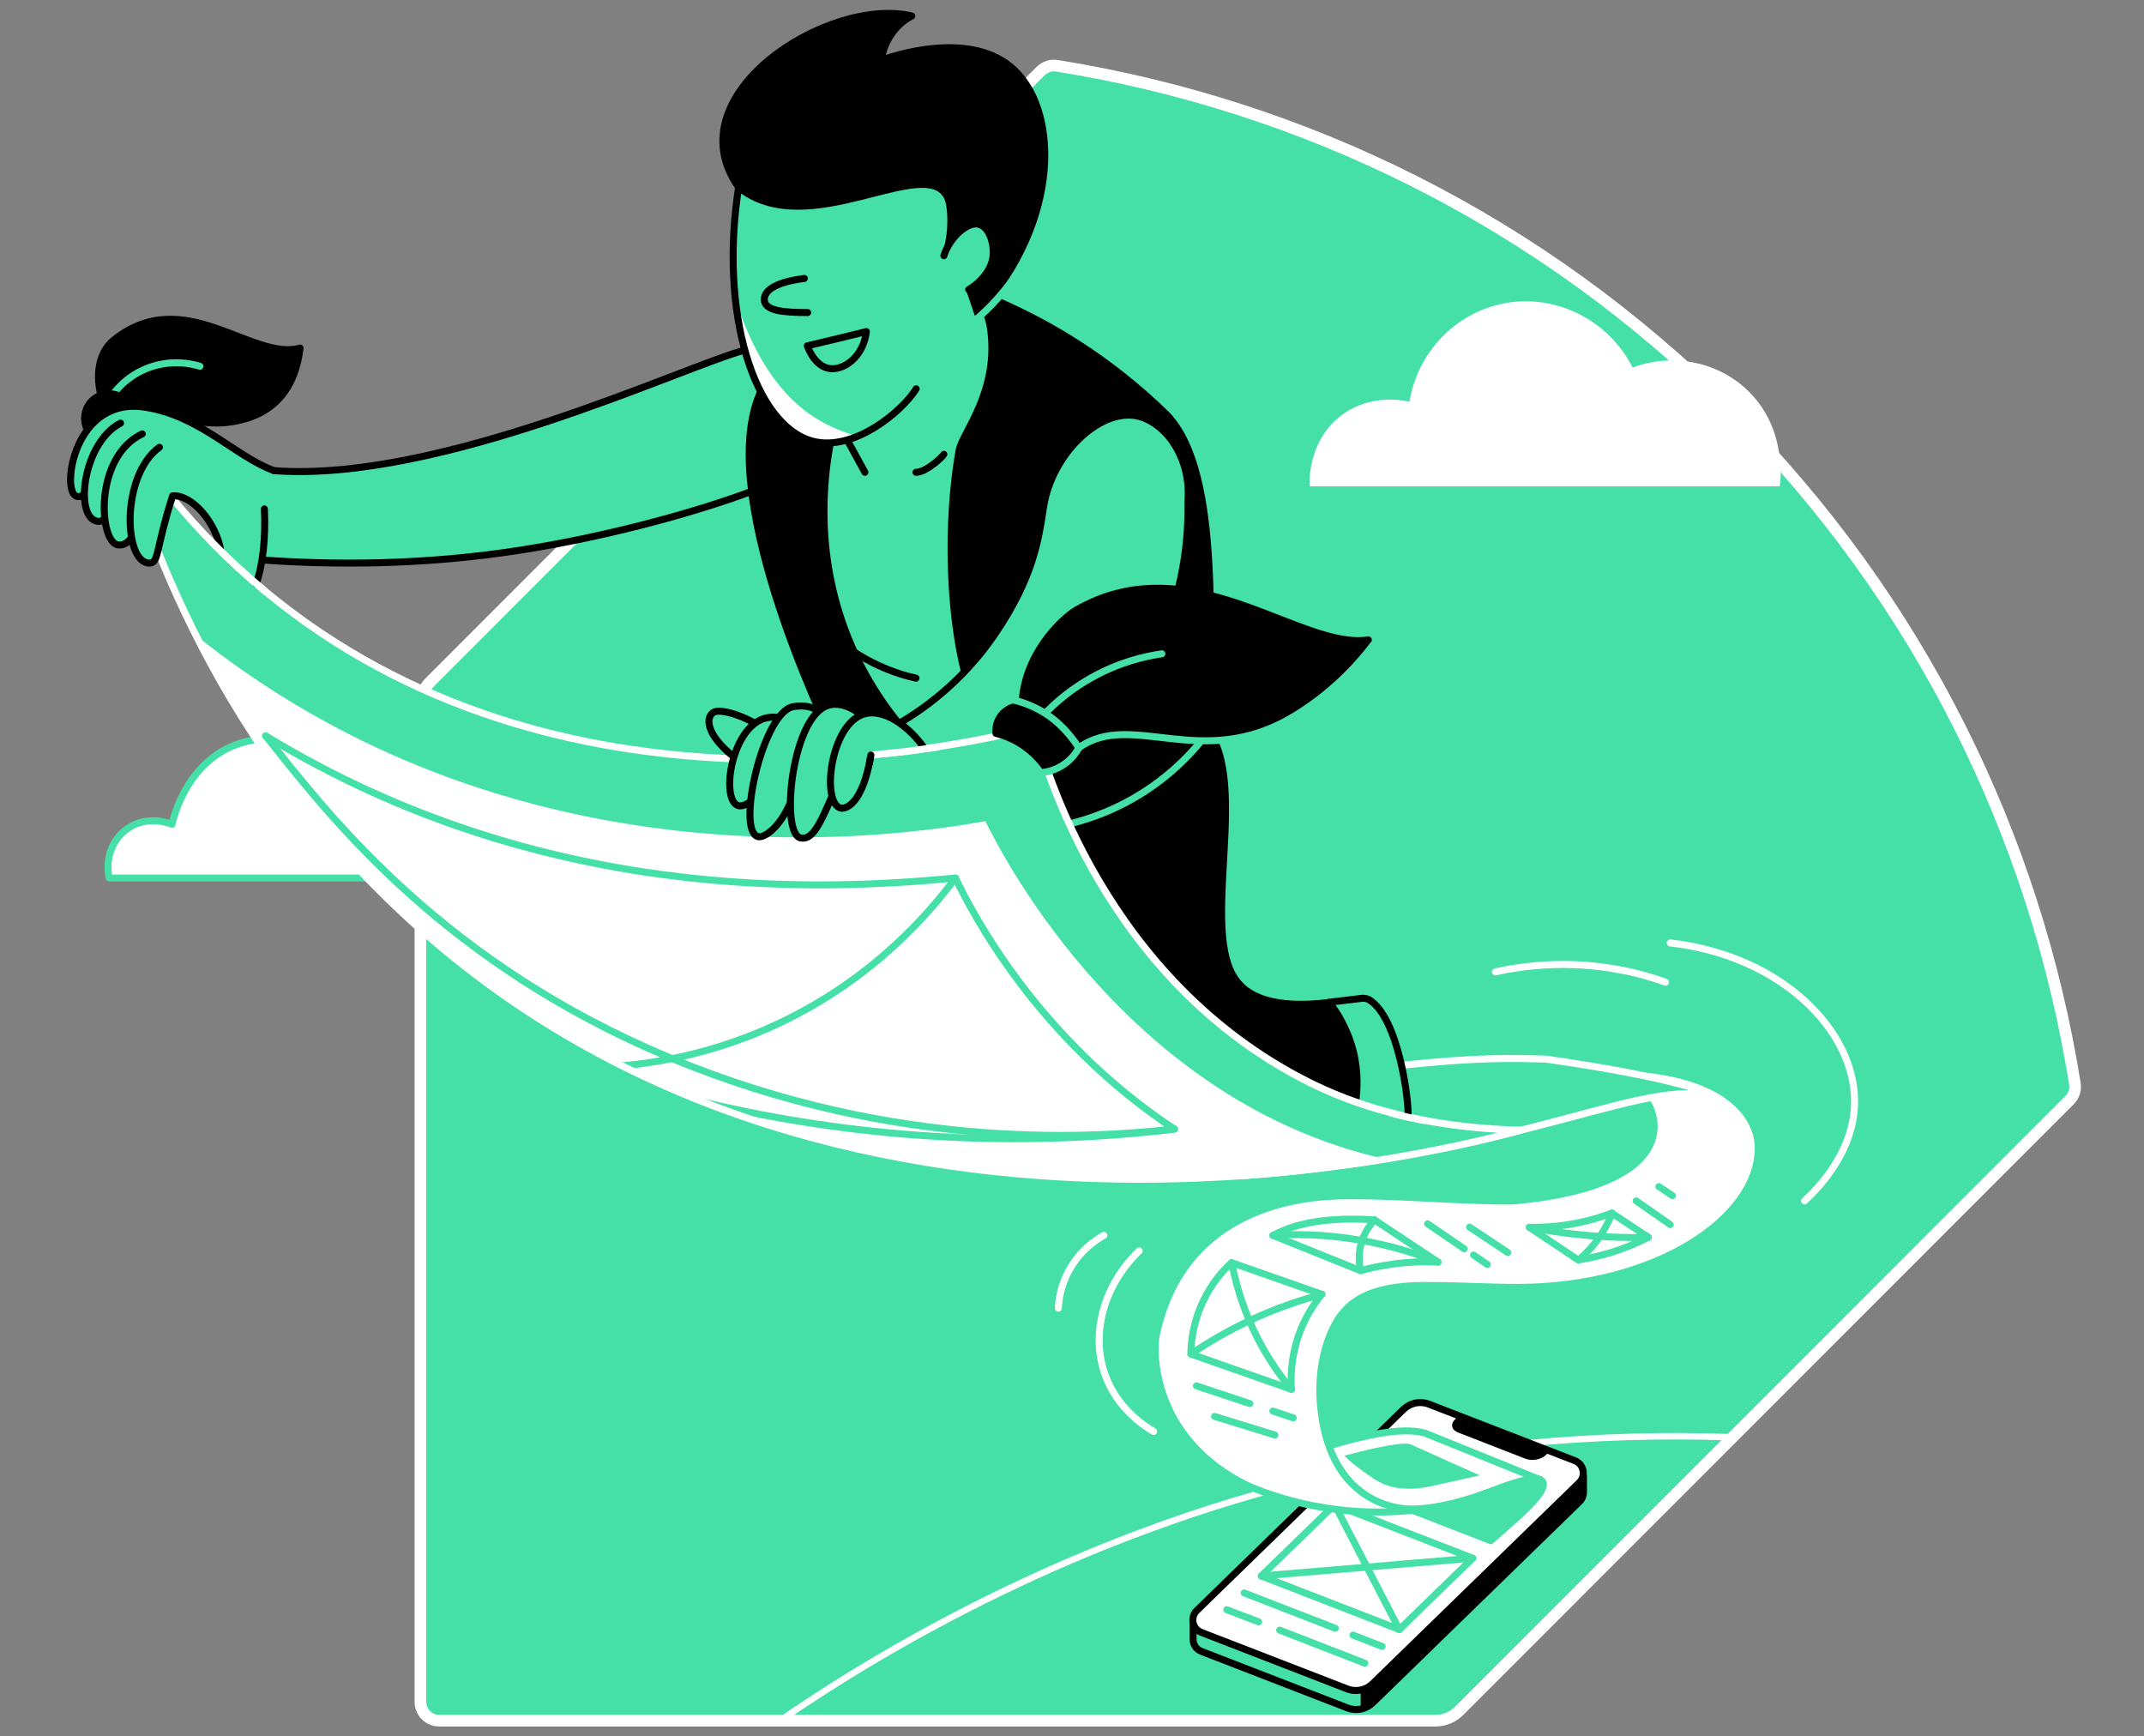 <svg width="368" height="298" viewBox="0 0 368 298" fill="none" xmlns="http://www.w3.org/2000/svg">
<rect x="0" y="0" width="368" height="298" fill="#808080" stroke="none"/>
<path d="M178.607 12.211L73.827 117.026C72.763 118.09 72.16 119.544 72.16 121.07V292.072C72.16 293.881 73.614 295.3 75.388 295.3H246.391C247.916 295.3 249.37 294.697 250.434 293.633L355.214 188.818C355.958 188.073 356.313 187.044 356.136 185.98C349.361 143.664 329.639 103.015 297.042 70.418C264.409 37.785 223.796 18.099 181.444 11.289C180.416 11.111 179.352 11.466 178.607 12.211Z" fill="#45E0A8" stroke="white" stroke-width="2" stroke-miterlimit="10" stroke-linecap="round" stroke-linejoin="round"/>
<path d="M227.023 252.913C184.033 262.987 150.195 283.311 132.921 295.3H134.836C152.429 283.24 185.523 263.767 227.272 253.977C250.008 248.656 273.383 246.386 296.829 247.202L297.893 246.138C274.022 245.216 250.186 247.486 227.023 252.913Z" fill="white"/>
<path d="M271.787 255.964V253.481L269.339 252.133L268.027 253.02L245.362 244.223C243.836 243.62 242.134 243.975 240.963 245.11L206.699 278.487L206.628 278.345L204.783 278.913V281.431C204.819 282.283 205.351 283.098 206.238 283.418L231.244 293.101C232.77 293.704 234.472 293.349 235.643 292.214L271.113 257.702C271.61 257.205 271.822 256.602 271.787 255.964Z" fill="#45E0A8" stroke="black" stroke-width="1.2" stroke-miterlimit="10"/>
<path d="M233.55 293.314C234.33 293.172 235.04 292.781 235.643 292.214L271.113 257.701C271.61 257.205 271.823 256.566 271.787 255.963V253.48L269.34 252.132L268.027 253.019L264.658 251.707C252.74 265.54 233.55 288.241 233.55 288.241V293.314Z" fill="black"/>
<path d="M231.209 289.838L206.202 280.154C204.642 279.551 204.252 277.565 205.422 276.394L240.892 241.882C242.063 240.747 243.765 240.392 245.291 240.995L270.297 250.678C271.858 251.281 272.248 253.268 271.078 254.438L235.607 288.951C234.472 290.086 232.734 290.441 231.209 289.838Z" fill="white"/>
<path d="M231.209 289.838L206.202 280.154C204.642 279.551 204.252 277.565 205.422 276.394L240.892 241.882C242.063 240.747 243.765 240.392 245.291 240.995L270.297 250.678C271.858 251.281 272.248 253.268 271.078 254.438L235.607 288.951C234.472 290.086 232.734 290.441 231.209 289.838Z" stroke="black" stroke-width="1.2" stroke-miterlimit="10" stroke-linecap="round" stroke-linejoin="round"/>
<path d="M261.855 250.359L250.292 245.854C249.157 245.429 248.909 244.436 249.724 243.62L250.434 242.946L266.076 249.011L265.367 249.685C264.551 250.501 262.955 250.785 261.855 250.359Z" fill="black"/>
<path d="M255.861 264.405L232.167 255.219L239.012 248.55" fill="#45E0A8"/>
<path d="M255.861 264.405L232.167 255.219L239.012 248.55" stroke="#45E0A8" stroke-width="1.2" stroke-miterlimit="10" stroke-linecap="round" stroke-linejoin="round"/>
<path d="M240.183 279.658L216.489 270.471L229.081 258.234L252.775 267.42L240.183 279.658Z" stroke="#45E0A8" stroke-width="1.2" stroke-miterlimit="10" stroke-linecap="round" stroke-linejoin="round"/>
<path d="M232.238 280.615L237.239 282.566" stroke="#45E0A8" stroke-width="1.2" stroke-miterlimit="10" stroke-linecap="round" stroke-linejoin="round"/>
<path d="M213.545 273.379L229.187 279.445" stroke="#45E0A8" stroke-width="1.2" stroke-miterlimit="10" stroke-linecap="round" stroke-linejoin="round"/>
<path d="M219.646 279.764L234.26 285.439" stroke="#45E0A8" stroke-width="1.2" stroke-miterlimit="10" stroke-linecap="round" stroke-linejoin="round"/>
<path d="M210.565 276.253L216.028 278.345" stroke="#45E0A8" stroke-width="1.2" stroke-miterlimit="10" stroke-linecap="round" stroke-linejoin="round"/>
<path d="M252.775 267.42L216.489 270.471" stroke="#45E0A8" stroke-width="1.2" stroke-miterlimit="10" stroke-linecap="round" stroke-linejoin="round"/>
<path d="M229.081 258.234L240.183 279.658" stroke="#45E0A8" stroke-width="1.2" stroke-miterlimit="10" stroke-linecap="round" stroke-linejoin="round"/>
<path d="M18.742 150.687H81.347C81.524 149.836 82.553 145.154 79.68 141.11C76.736 136.996 70.954 135.258 65.385 137.067C58.468 127.561 47.011 124.439 38.96 128.483C31.901 132.065 29.879 139.94 29.525 141.465C29.17 141.323 25.445 139.869 22.076 142.068C19.345 143.806 17.997 147.282 18.742 150.687Z" fill="white" stroke="#45E0A8" stroke-width="1.2" stroke-miterlimit="10" stroke-linecap="round" stroke-linejoin="round"/>
<path d="M224.789 83.471H305.484C305.59 82.762 306.867 73.185 299.525 66.587C294.346 61.941 286.897 60.593 280.229 63.076C276.043 54.847 266.928 50.342 258.096 52.08C249.795 53.712 243.304 60.451 241.921 68.964C241.07 68.751 235.501 67.51 230.5 71.092C224.363 75.49 224.753 83.01 224.789 83.471Z" fill="white"/>
<path d="M256.677 166.791C261.217 165.798 268.879 164.698 278.03 166.436C280.903 166.968 283.528 167.713 285.869 168.565" stroke="white" stroke-width="1.2" stroke-miterlimit="10" stroke-linecap="round" stroke-linejoin="round"/>
<path d="M286.685 161.825C305.697 163.989 318.395 176.829 318.324 189.102C318.289 197.437 312.33 203.716 309.741 206.092" stroke="white" stroke-width="1.2" stroke-miterlimit="10" stroke-linecap="round" stroke-linejoin="round"/>
<path d="M195.526 214.676C189.531 220.458 187.19 228.687 189.602 235.71C191.624 241.634 196.342 244.684 198.009 245.677" stroke="white" stroke-width="1.2" stroke-miterlimit="10" stroke-linecap="round" stroke-linejoin="round"/>
<path d="M189.46 212.016C188.219 212.725 185.452 214.463 183.537 217.939C182.047 220.599 181.728 223.082 181.657 224.501" stroke="white" stroke-width="1.2" stroke-miterlimit="10" stroke-linecap="round" stroke-linejoin="round"/>
<path d="M245.894 258.907C251.746 258.198 262.352 252.381 264.445 253.764C266.75 255.254 259.337 261.213 255.861 264.405" fill="#45E0A8"/>
<path d="M210.955 252.062C221.1 258.234 239.083 260.646 249.228 258.234C253.555 257.205 261.749 253.019 264.338 253.942L245.149 245.322C236.849 243.088 219.787 252.062 210.955 252.062Z" fill="white"/>
<path d="M249.228 258.234C253.555 257.205 261.749 253.019 264.338 253.942L244.617 245.961C236.281 243.691 219.752 252.097 210.92 252.097" stroke="#45E0A8" stroke-width="1.2" stroke-miterlimit="10" stroke-linecap="round" stroke-linejoin="round"/>
<path d="M282.216 186.938C285.018 188.144 293.105 204.425 259.515 207.334C250.292 207.334 240.68 206.411 232.238 206.411C227.627 206.411 204.465 206.092 199.605 229.538C198.789 235.178 200.634 260.042 244.014 258.836C225.676 260.539 221.845 238.015 228.159 226.594C230.748 221.912 235.572 219.11 246.213 219.429C250.682 219.429 255.577 219.748 260.543 219.748C283.776 219.677 300.625 208.185 300.589 197.012C300.589 191.407 294.311 184.668 277.533 184.42C277.498 184.455 282.393 186.938 282.216 186.938Z" fill="white" stroke="white" stroke-width="1.2" stroke-miterlimit="10" stroke-linecap="round" stroke-linejoin="round"/>
<path d="M252.917 215.385L255.294 217.017" stroke="#45E0A8" stroke-width="1.2" stroke-miterlimit="10" stroke-linecap="round" stroke-linejoin="round"/>
<path d="M245.042 210.029L251.321 214.321" stroke="#45E0A8" stroke-width="1.2" stroke-miterlimit="10" stroke-linecap="round" stroke-linejoin="round"/>
<path d="M233.55 218.081C228.513 216.059 223.477 214.037 218.475 212.016C220.142 211.235 224.612 208.611 235.927 209.355C239.545 211.767 243.198 214.179 246.816 216.591C244.404 216.485 241.531 216.556 238.374 217.052C236.636 217.301 235.005 217.655 233.55 218.081Z" stroke="#45E0A8" stroke-width="1.2" stroke-miterlimit="10" stroke-linecap="round" stroke-linejoin="round"/>
<path d="M252.243 210.597L258.805 214.96" stroke="#45E0A8" stroke-width="1.2" stroke-miterlimit="10" stroke-linecap="round" stroke-linejoin="round"/>
<path d="M282.925 212.335L276.646 208.185C274.695 208.93 272.248 209.675 269.375 210.136C266.75 210.561 264.409 210.668 262.494 210.632C265.296 212.512 268.098 214.357 270.9 216.237C272.461 215.988 274.234 215.634 276.15 215.066C278.845 214.25 281.116 213.293 282.925 212.335Z" stroke="#45E0A8" stroke-width="1.2" stroke-miterlimit="10" stroke-linecap="round" stroke-linejoin="round"/>
<path d="M280.832 206.092L286.685 210.171" stroke="#45E0A8" stroke-width="1.2" stroke-miterlimit="10" stroke-linecap="round" stroke-linejoin="round"/>
<path d="M284.734 203.645L287.075 205.205" stroke="#45E0A8" stroke-width="1.2" stroke-miterlimit="10" stroke-linecap="round" stroke-linejoin="round"/>
<path d="M221.667 238.441L204.393 232.376C204.429 230.46 204.713 227.091 206.486 223.366C208.011 220.103 210.033 217.939 211.381 216.698C216.56 218.507 221.703 220.316 226.882 222.125C225.676 223.579 224.044 225.92 222.909 229.148C221.561 233.014 221.525 236.419 221.667 238.441Z" stroke="#45E0A8" stroke-width="1.2" stroke-miterlimit="10" stroke-linecap="round" stroke-linejoin="round"/>
<path d="M214.538 240.889L205.351 237.838" stroke="#45E0A8" stroke-width="1.2" stroke-miterlimit="10" stroke-linecap="round" stroke-linejoin="round"/>
<path d="M221.987 243.336L218.475 242.165" stroke="#45E0A8" stroke-width="1.2" stroke-miterlimit="10" stroke-linecap="round" stroke-linejoin="round"/>
<path d="M218.83 246.28L208.473 243.088" stroke="#45E0A8" stroke-width="1.2" stroke-miterlimit="10" stroke-linecap="round" stroke-linejoin="round"/>
<path d="M211.417 216.698C211.949 219.429 212.8 222.692 214.254 226.204C216.489 231.595 219.326 235.639 221.667 238.441" stroke="#45E0A8" stroke-width="1.2" stroke-miterlimit="10" stroke-linecap="round" stroke-linejoin="round"/>
<path d="M226.917 222.125C223.334 223.082 219.149 224.466 214.644 226.558C210.636 228.438 207.231 230.46 204.429 232.376" stroke="#45E0A8" stroke-width="1.2" stroke-miterlimit="10" stroke-linecap="round" stroke-linejoin="round"/>
<path d="M218.475 212.016C222.342 211.767 227.307 211.803 232.983 212.761C238.587 213.683 243.234 215.173 246.816 216.627" stroke="#45E0A8" stroke-width="1.2" stroke-miterlimit="10" stroke-linecap="round" stroke-linejoin="round"/>
<path d="M235.927 209.355C235.324 209.994 234.402 211.164 233.799 212.867C233.018 215.173 233.337 217.159 233.55 218.046" stroke="#45E0A8" stroke-width="1.2" stroke-miterlimit="10" stroke-linecap="round" stroke-linejoin="round"/>
<path d="M276.682 208.185C276.362 209.072 275.901 210.065 275.298 211.094C273.915 213.47 272.248 215.137 270.936 216.237" stroke="#45E0A8" stroke-width="1.2" stroke-miterlimit="10" stroke-linecap="round" stroke-linejoin="round"/>
<path d="M262.494 210.632C265.154 211.129 268.062 211.59 271.184 211.909C275.44 212.335 279.378 212.441 282.925 212.37" stroke="#45E0A8" stroke-width="1.2" stroke-miterlimit="10" stroke-linecap="round" stroke-linejoin="round"/>
<path d="M213.19 201.8C263.452 197.934 283.528 183.852 295.34 188.712C290.409 185.129 265.261 181.76 265.261 181.76C259.514 181.618 254.123 181.405 240.573 182.824" fill="#45E0A8"/>
<path d="M213.19 201.8C263.452 197.934 283.528 183.852 295.34 188.712C290.409 185.129 265.261 181.76 265.261 181.76C259.514 181.618 254.123 181.405 240.573 182.824" stroke="white" stroke-width="1.2" stroke-miterlimit="10" stroke-linecap="round" stroke-linejoin="round"/>
<path d="M18.032 69.85C16.01 65.168 16.826 60.557 19.451 58.429C31.547 48.604 43.181 62.047 51.516 59.742C51.233 61.16 50.7 69.177 42.471 71.766C32.504 74.923 25.836 67.971 18.032 69.85Z" fill="black" stroke="black" stroke-width="1.2" stroke-miterlimit="10" stroke-linecap="round" stroke-linejoin="round"/>
<path d="M34.313 62.863C33.32 62.544 29.099 61.373 24.488 63.537C20.373 65.452 18.564 68.822 18.032 69.85" stroke="#45E0A8" stroke-width="1.2" stroke-miterlimit="10" stroke-linecap="round" stroke-linejoin="round"/>
<path d="M205.99 123.943C215.638 131.995 205.139 160.122 212.516 168.671C214.325 170.799 218.227 173.247 228.159 172.041C229.365 173.566 231.245 176.403 232.273 180.412C233.196 184.065 232.947 187.186 232.699 189.031C229.755 189.031 226.846 189.031 223.902 189.031L192.227 167.394L176.017 141.43L205.99 123.943Z" fill="black" stroke="black" stroke-width="1.2" stroke-miterlimit="10" stroke-linecap="round" stroke-linejoin="round"/>
<path d="M170.236 126.532C173.534 125.858 176.053 125.255 177.578 124.865C178.181 127.206 179.848 133.555 183.395 141.465C187.793 140.401 193.256 138.344 198.612 134.407C203.258 131.001 206.344 127.206 208.366 124.297C206.876 110.535 210.175 81.627 200.314 71.234C195.916 66.906 189.886 61.834 182.047 57.188C176.372 53.818 170.98 51.441 166.334 49.703C167.185 50.519 169.455 52.647 169.987 56.194C171.619 67.155 165.199 74.178 164.631 77.264C161.865 92.587 163 116.388 170.236 126.532Z" fill="black" stroke="black" stroke-width="1.2" stroke-miterlimit="10" stroke-linecap="round" stroke-linejoin="round"/>
<path d="M183.395 141.43C186.729 140.649 192.015 138.947 197.548 135.116C202.975 131.356 206.416 127.1 208.331 124.262" stroke="#45E0A8" stroke-width="1.2" stroke-miterlimit="10" stroke-linecap="round" stroke-linejoin="round"/>
<path d="M180.061 133.094C185.984 128.944 192.724 122.63 197.583 113.337C203.507 102.058 204.003 91.487 203.897 86.025C204.464 79.037 200.598 73.007 195.703 71.518C189.39 69.638 180.593 77.406 179.103 87.089C178.287 92.41 177.436 99.078 170.697 108.939C164.95 117.345 157.998 122.027 154.061 124.297C155.373 125.752 156.686 127.171 157.998 128.625" fill="#45E0A8"/>
<path d="M180.061 133.094C185.984 128.944 192.724 122.63 197.583 113.337C203.507 102.058 204.003 91.487 203.897 86.025C204.464 79.037 200.598 73.007 195.703 71.518C189.39 69.638 180.593 77.406 179.103 87.089C178.287 92.41 177.436 99.078 170.697 108.939C164.95 117.345 157.998 122.027 154.061 124.297C155.373 125.752 156.686 127.171 157.998 128.625" stroke="black" stroke-width="1.2" stroke-miterlimit="10" stroke-linecap="round" stroke-linejoin="round"/>
<path d="M148.457 81.059L145.406 75.49" stroke="black" stroke-width="1.2" stroke-miterlimit="10" stroke-linecap="round" stroke-linejoin="round"/>
<path d="M157.218 81.059C158.991 81.059 161.829 78.363 162.006 77.973" stroke="black" stroke-width="1.2" stroke-miterlimit="10" stroke-linecap="round" stroke-linejoin="round"/>
<path d="M157.218 116.388C155.409 115.997 153.245 115.323 150.904 114.259C147.499 112.699 144.91 110.819 143.136 109.258" stroke="black" stroke-width="1.2" stroke-miterlimit="10" stroke-linecap="round" stroke-linejoin="round"/>
<path d="M19.487 71.376C25.942 81.84 34.952 93.155 47.508 103.086C98.656 143.629 165.944 127.774 177.542 124.83C179.21 131.392 189.354 168.884 224.612 185.697C237.133 191.656 250.399 193.997 258.982 194.21C251.356 196.267 146.683 225.778 72.125 159.449C37.47 128.66 24.523 90.743 19.487 71.376Z" fill="white"/>
<path d="M42.188 115.43C95.251 152.142 154.096 143.593 169.136 140.933C172.612 148.063 194.178 189.066 237.629 198.892C249.192 196.834 257.244 194.813 259.018 194.245C250.434 194.032 237.204 191.691 224.647 185.732C189.389 168.919 179.245 131.427 177.578 124.865C165.979 127.809 98.692 143.664 47.544 103.122C34.987 93.154 25.978 81.875 19.522 71.411C21.934 80.669 26.155 94.148 33.675 109.081C36.335 111.209 39.172 113.337 42.188 115.43Z" fill="#45E0A8"/>
<path d="M45.593 126.284C93.123 155.228 141.292 152.851 163.993 150.687C166.866 156.646 177.968 178.177 201.591 193.784C189.46 195.238 174.634 196.054 157.856 194.848C143.491 193.819 130.828 191.585 120.222 189.031" stroke="#45E0A8" stroke-width="1.2" stroke-miterlimit="10" stroke-linecap="round" stroke-linejoin="round"/>
<path d="M163.993 150.687C159.382 156.895 149.769 168.032 133.701 175.623C123.024 180.66 113.235 182.362 106.566 182.93" stroke="#45E0A8" stroke-width="1.2" stroke-miterlimit="10" stroke-linecap="round" stroke-linejoin="round"/>
<path d="M45.593 126.284C55.524 138.698 74.111 163.421 111.426 179.986C150.762 197.437 186.055 195.522 201.591 193.748" stroke="#45E0A8" stroke-width="1.2" stroke-miterlimit="10" stroke-linecap="round" stroke-linejoin="round"/>
<path d="M19.487 71.376C25.942 81.84 34.952 93.155 47.508 103.086C98.656 143.629 165.944 127.774 177.542 124.83C179.21 131.392 189.709 168.174 224.612 185.697C238.232 192.542 252.456 193.748 261.04 193.961C253.414 196.019 146.683 225.778 72.125 159.449C37.47 128.66 24.523 90.743 19.487 71.376Z" stroke="white" stroke-width="1.2" stroke-miterlimit="10" stroke-linecap="round" stroke-linejoin="round"/>
<path d="M22.962 71.801C22.962 74.142 21.082 76.022 18.741 76.022C16.4 76.022 14.521 74.142 14.521 71.801C14.521 69.46 16.4 67.58 18.741 67.58C21.082 67.58 22.962 69.46 22.962 71.801Z" fill="black" stroke="black" stroke-width="1.2" stroke-miterlimit="10" stroke-linecap="round" stroke-linejoin="round"/>
<path d="M43.323 83.01L49.707 81.875C45.061 80.917 34.313 70.347 24.63 69.85C13.776 69.283 10.441 80.846 12.641 84.784C13.208 85.812 14.556 85.103 15.762 82.478C17.607 81.591 18.742 82.762 20.622 81.875L43.323 83.01Z" fill="#45E0A8"/>
<path d="M29.241 76.59L29.56 75.207C28.709 73.752 27.325 72.262 25.658 71.943C15.407 70.099 12.286 86.983 16.117 89.253C16.649 89.572 18.529 88.862 19.309 85.564C21.224 84.145 22.75 85.209 24.665 83.755L29.241 76.59Z" fill="#45E0A8"/>
<path d="M20.693 72.617C14.485 75.809 12.889 87.586 16.117 89.253C17.607 90.033 18.529 88.863 19.309 85.564" stroke="black" stroke-width="1.2" stroke-miterlimit="10" stroke-linecap="round" stroke-linejoin="round"/>
<path d="M31.015 80.527C28 82.088 27.503 86.096 24.488 87.657C22.395 93.155 20.728 93.58 20.196 93.474C16.968 92.871 16.223 75.278 26.155 74.426C27.751 74.284 30.553 75.668 32.043 76.554C57.546 91.594 115.505 63.324 127.813 60.096C130.58 63.501 133.347 66.942 136.149 70.347L127.033 84.464C117.101 88.224 104.58 91.984 89.86 94.325C72.621 97.092 56.731 96.95 44.954 96.099" fill="#45E0A8"/>
<path d="M47.047 80.775C75.494 82.904 117.527 62.792 127.813 60.096C130.58 63.501 133.346 66.942 136.149 70.347L129.587 84.11C119.655 87.87 104.615 91.984 89.895 94.325C72.657 97.092 56.766 96.95 44.99 96.099" stroke="black" stroke-width="1.2" stroke-miterlimit="10" stroke-linecap="round" stroke-linejoin="round"/>
<path d="M24.488 87.692C22.856 93.509 21.189 93.616 20.196 93.509C16.968 92.906 16.117 78.399 24.417 74.462" stroke="black" stroke-width="1.2" stroke-miterlimit="10" stroke-linecap="round" stroke-linejoin="round"/>
<path d="M37.86 94.538C39.776 96.453 41.833 98.333 43.961 100.178C45.096 97.056 45.628 92.339 45.38 87.337L27.326 76.803C21.473 78.151 20.657 96.95 25.765 96.382C26.545 96.311 27.042 95.141 29.56 85.138C33.214 84.819 37.044 89.643 37.86 94.538Z" fill="#45E0A8"/>
<path d="M43.961 100.178C45.096 97.056 45.628 92.339 45.38 87.337" stroke="black" stroke-width="1.2" stroke-miterlimit="10" stroke-linecap="round" stroke-linejoin="round"/>
<path d="M27.361 76.767C20.692 81.556 21.189 96.914 25.765 96.631C27.29 96.524 26.758 94.006 29.631 85.103C32.894 84.819 37.08 89.608 37.895 94.502" stroke="black" stroke-width="1.2" stroke-miterlimit="10" stroke-linecap="round" stroke-linejoin="round"/>
<path d="M130.225 66.552C121.677 83.719 140.263 122.95 143.136 128.838C150.195 128.093 150.159 127.348 157.218 126.639C153.919 123.092 149.84 117.806 146.719 110.641C140.228 95.744 142.001 82.017 143.136 76.022C136.929 77.016 132.211 70.525 130.225 66.552Z" fill="black"/>
<path d="M126.714 130.469C121.464 126.603 120.896 123.34 122.422 122.276C123.45 121.566 127.636 122.595 131.75 125.468C131.467 127.348 130.367 129.299 130.083 131.179L126.714 130.469Z" fill="#45E0A8" stroke="black" stroke-width="1.2" stroke-miterlimit="10" stroke-linecap="round" stroke-linejoin="round"/>
<path d="M136.858 125.716L136.042 124.723C135.333 124.014 134.162 122.737 131.75 123.162C125.543 124.262 123.557 137.421 126.749 138.273C128.097 138.627 130.934 136.357 132.601 132.668C134.872 128.873 134.623 129.512 136.858 125.716Z" fill="#45E0A8" stroke="black" stroke-width="1.2" stroke-miterlimit="10" stroke-linecap="round" stroke-linejoin="round"/>
<path d="M143.136 127.064L142.533 123.907C141.717 123.127 140.192 120.573 136.149 121.282C130.934 122.169 126.288 142.813 130.154 143.593C131.218 143.806 134.34 141.926 136.397 135.861C138.951 131.675 140.582 131.25 143.136 127.064Z" fill="#45E0A8" stroke="black" stroke-width="1.2" stroke-miterlimit="10" stroke-linecap="round" stroke-linejoin="round"/>
<path d="M150.798 126.213L148.67 123.517C147.18 121.85 144.094 120.041 141.576 121.283C135.723 124.156 133.985 143.168 137.425 143.806C139.837 144.267 141.15 140.543 144.768 131.995C146.683 130.611 145.867 129.228 147.818 127.809L150.798 126.213Z" fill="#45E0A8" stroke="black" stroke-width="1.2" stroke-miterlimit="10" stroke-linecap="round" stroke-linejoin="round"/>
<path d="M149.485 129.583C147.996 138.45 144.945 138.805 144.378 138.698C140.76 138.095 142.569 123.092 149.06 122.382C153.103 121.956 157.147 126.107 158.708 128.518C156.828 128.767 154.948 129.015 152.961 129.228C151.791 129.37 150.62 129.476 149.485 129.583Z" fill="#45E0A8"/>
<path d="M149.485 129.583C147.996 138.45 144.945 138.805 144.378 138.698C140.76 138.095 142.569 123.092 149.06 122.382C153.103 121.956 157.147 126.107 158.708 128.518" stroke="black" stroke-width="1.2" stroke-miterlimit="10" stroke-linecap="round" stroke-linejoin="round"/>
<path d="M157.218 66.729C157.041 67.013 156.863 67.296 156.615 67.616C153.707 71.482 146.009 77.476 139.412 75.703C129.516 73.043 123.237 53.853 126.82 31.649L143.385 23.81C143.385 23.81 170.91 28.882 170.91 29.379C170.91 29.875 173.783 39.346 173.783 39.346L157.218 66.729Z" fill="#45E0A8"/>
<path d="M126.182 51.157C127.53 64.211 132.637 73.859 139.412 75.703C141.931 76.377 144.626 75.916 147.109 74.887C141.824 73.22 132.105 69.886 126.182 51.157Z" fill="white"/>
<path d="M138.561 59.351C138.631 59.529 139.731 62.721 142.214 63.218C144.768 63.714 148.208 61.231 148.705 56.904C145.335 57.755 141.966 58.535 138.561 59.351Z" stroke="black" stroke-width="1.2" stroke-miterlimit="10" stroke-linecap="round" stroke-linejoin="round"/>
<path d="M138.064 47.788C133.595 48.355 131.183 49.633 131.183 51.406C131.183 53.321 134.375 53.641 138.631 53.641" stroke="black" stroke-width="1.2" stroke-miterlimit="10" stroke-linecap="round" stroke-linejoin="round"/>
<path d="M156.508 2.741C142.214 -0.665 115.505 16.29 126.784 32.145C138.702 41.758 158.779 26.222 162.609 33.813C163.283 35.16 163.567 39.417 162.503 42.999C163.673 45.837 165.163 46.547 166.334 49.42L167.824 53.818C182.402 37.608 181.799 18.277 173.392 11.395C165.873 5.259 152.997 9.693 151.294 10.331C151.401 9.444 151.72 7.848 152.784 6.181C154.061 4.159 155.693 3.166 156.508 2.741Z" fill="black" stroke="black" stroke-width="1.2" stroke-miterlimit="10" stroke-linecap="round" stroke-linejoin="round"/>
<path d="M165.483 50.058C165.696 49.952 169.952 48.497 170.484 43.531C170.697 41.722 169.846 39.027 168.037 38.495C166.228 37.962 163.071 40.552 162.007 43.886" fill="#45E0A8"/>
<path d="M166.263 49.703C166.476 49.597 170.342 47.327 170.484 43.531C170.555 41.722 169.846 39.027 168.037 38.495C166.228 37.962 163.071 40.552 162.007 43.886" stroke="black" stroke-width="1.2" stroke-miterlimit="10" stroke-linecap="round" stroke-linejoin="round"/>
<path d="M126.855 31.649C123.273 53.818 129.551 73.043 139.447 75.703C146.577 77.618 154.948 70.489 157.253 66.729" stroke="black" stroke-width="1.2" stroke-miterlimit="10" stroke-linecap="round" stroke-linejoin="round"/>
<path d="M174.138 47.54C173.215 48.888 171.832 50.626 170.307 52.222C168.888 53.712 167.505 54.882 166.263 55.84" stroke="#45E0A8" stroke-width="1.2" stroke-miterlimit="10" stroke-linecap="round" stroke-linejoin="round"/>
<path d="M234.862 109.825C223.086 111.599 204.5 93.403 184.814 104.647C182.26 106.101 175.414 112.592 175.414 121.46C176.123 122.595 176.833 123.73 177.578 124.865L183.856 127.809C192.901 121.282 205.245 131.675 221.1 122.205C227.626 118.303 232.06 113.514 234.862 109.825Z" fill="black" stroke="black" stroke-width="1.2" stroke-miterlimit="10" stroke-linecap="round" stroke-linejoin="round"/>
<path d="M199.427 112.202C196.554 112.627 192.085 113.621 187.261 116.352C181.905 119.367 178.5 123.162 176.691 125.539" stroke="#45E0A8" stroke-width="1.2" stroke-miterlimit="10" stroke-linecap="round" stroke-linejoin="round"/>
<path d="M170.945 125.858C170.909 125.397 170.909 124.51 171.335 123.588C171.867 122.453 172.789 121.814 173.463 121.495C173.889 121.282 174.35 121.247 174.811 121.318C176.372 121.637 178.89 122.417 181.231 124.439C182.224 125.29 182.969 126.177 183.501 126.993C183.927 127.596 183.998 128.412 183.643 129.086C183.359 129.618 182.934 130.256 182.295 130.788C181.231 131.675 180.132 131.888 179.635 131.994C178.961 131.001 177.861 129.618 176.159 128.341C174.173 126.816 172.186 126.177 170.945 125.858Z" fill="black" stroke="black" stroke-width="1.2" stroke-miterlimit="10" stroke-linecap="round" stroke-linejoin="round"/>
<path d="M185.168 128.341C194.213 121.814 206.167 132.456 222.022 122.985C228.549 119.083 232.982 114.295 235.785 110.606" stroke="#45E0A8" stroke-width="1.2" stroke-miterlimit="10" stroke-linecap="round" stroke-linejoin="round"/>
<path d="M185.168 128.341C184.814 129.015 184.14 130.044 182.934 130.966C181.16 132.314 179.351 132.562 178.535 132.597" stroke="#45E0A8" stroke-width="1.2" stroke-miterlimit="10" stroke-linecap="round" stroke-linejoin="round"/>
<path d="M173.818 120.112C175.237 120.431 177.578 121.14 180.025 122.843C182.544 124.617 184.424 127.099 185.169 128.376" stroke="#45E0A8" stroke-width="1.2" stroke-miterlimit="10" stroke-linecap="round" stroke-linejoin="round"/>
<path d="M47.047 80.775C40.414 78.399 34.242 71.198 24.63 69.85C12.818 68.219 10.548 83.861 12.995 85.103C13.457 85.351 14.13 85.209 14.343 84.783" stroke="black" stroke-width="1.2" stroke-miterlimit="10" stroke-linecap="round" stroke-linejoin="round"/>
<path d="M35.803 92.445C37.328 94.041 38.995 95.673 40.769 97.305C42.365 98.759 43.925 100.142 45.451 101.419" stroke="white" stroke-width="1.2" stroke-miterlimit="10" stroke-linecap="round" stroke-linejoin="round"/>
<path d="M229.081 175.481L228.158 172.005L233.763 171.331C234.188 171.296 234.65 171.367 235.004 171.579C240.076 174.665 241.85 189.031 241.673 191.443" stroke="black" stroke-width="1.2" stroke-miterlimit="10" stroke-linecap="round" stroke-linejoin="round"/>
<path d="M238.764 191.017C239.829 191.301 240.928 191.585 242.099 191.833C242.914 192.01 243.695 192.152 244.475 192.294" stroke="white" stroke-width="1.2" stroke-miterlimit="10" stroke-linecap="round" stroke-linejoin="round"/>
<path d="M149.485 129.583C151.117 129.441 152.784 129.263 154.487 129.086C156.721 128.838 158.885 128.519 160.978 128.199" stroke="white" stroke-width="1.2" stroke-miterlimit="10" stroke-linecap="round" stroke-linejoin="round"/>
<path d="M149.485 129.582C149.414 130.079 149.308 130.54 149.237 130.966" stroke="black" stroke-width="1.2" stroke-miterlimit="10" stroke-linecap="round" stroke-linejoin="round"/>
<path d="M230.748 249.827C233.514 249.082 239.899 247.451 241.921 247.805C246.461 249.792 249.441 251.21 254.016 253.197L245.255 255.148C242.524 255.68 238.977 255.857 235.997 253.906C232.912 251.884 231.635 250.714 230.748 249.827Z" fill="#45E0A8"/>
<path d="M226.917 243.336C229.4 259.51 242.24 258.978 242.24 258.978C251.498 258.978 262.352 252.629 264.48 253.977C266.786 255.467 259.373 261.213 255.897 264.405" stroke="#45E0A8" stroke-width="1.2" stroke-miterlimit="10" stroke-linecap="round" stroke-linejoin="round"/>
<path d="M209.891 253.019C213.757 255.006 219.468 257.418 226.74 258.659C234.969 260.078 241.885 259.44 246.426 258.659" stroke="#45E0A8" stroke-width="1.2" stroke-miterlimit="10" stroke-linecap="round" stroke-linejoin="round"/>
</svg>
